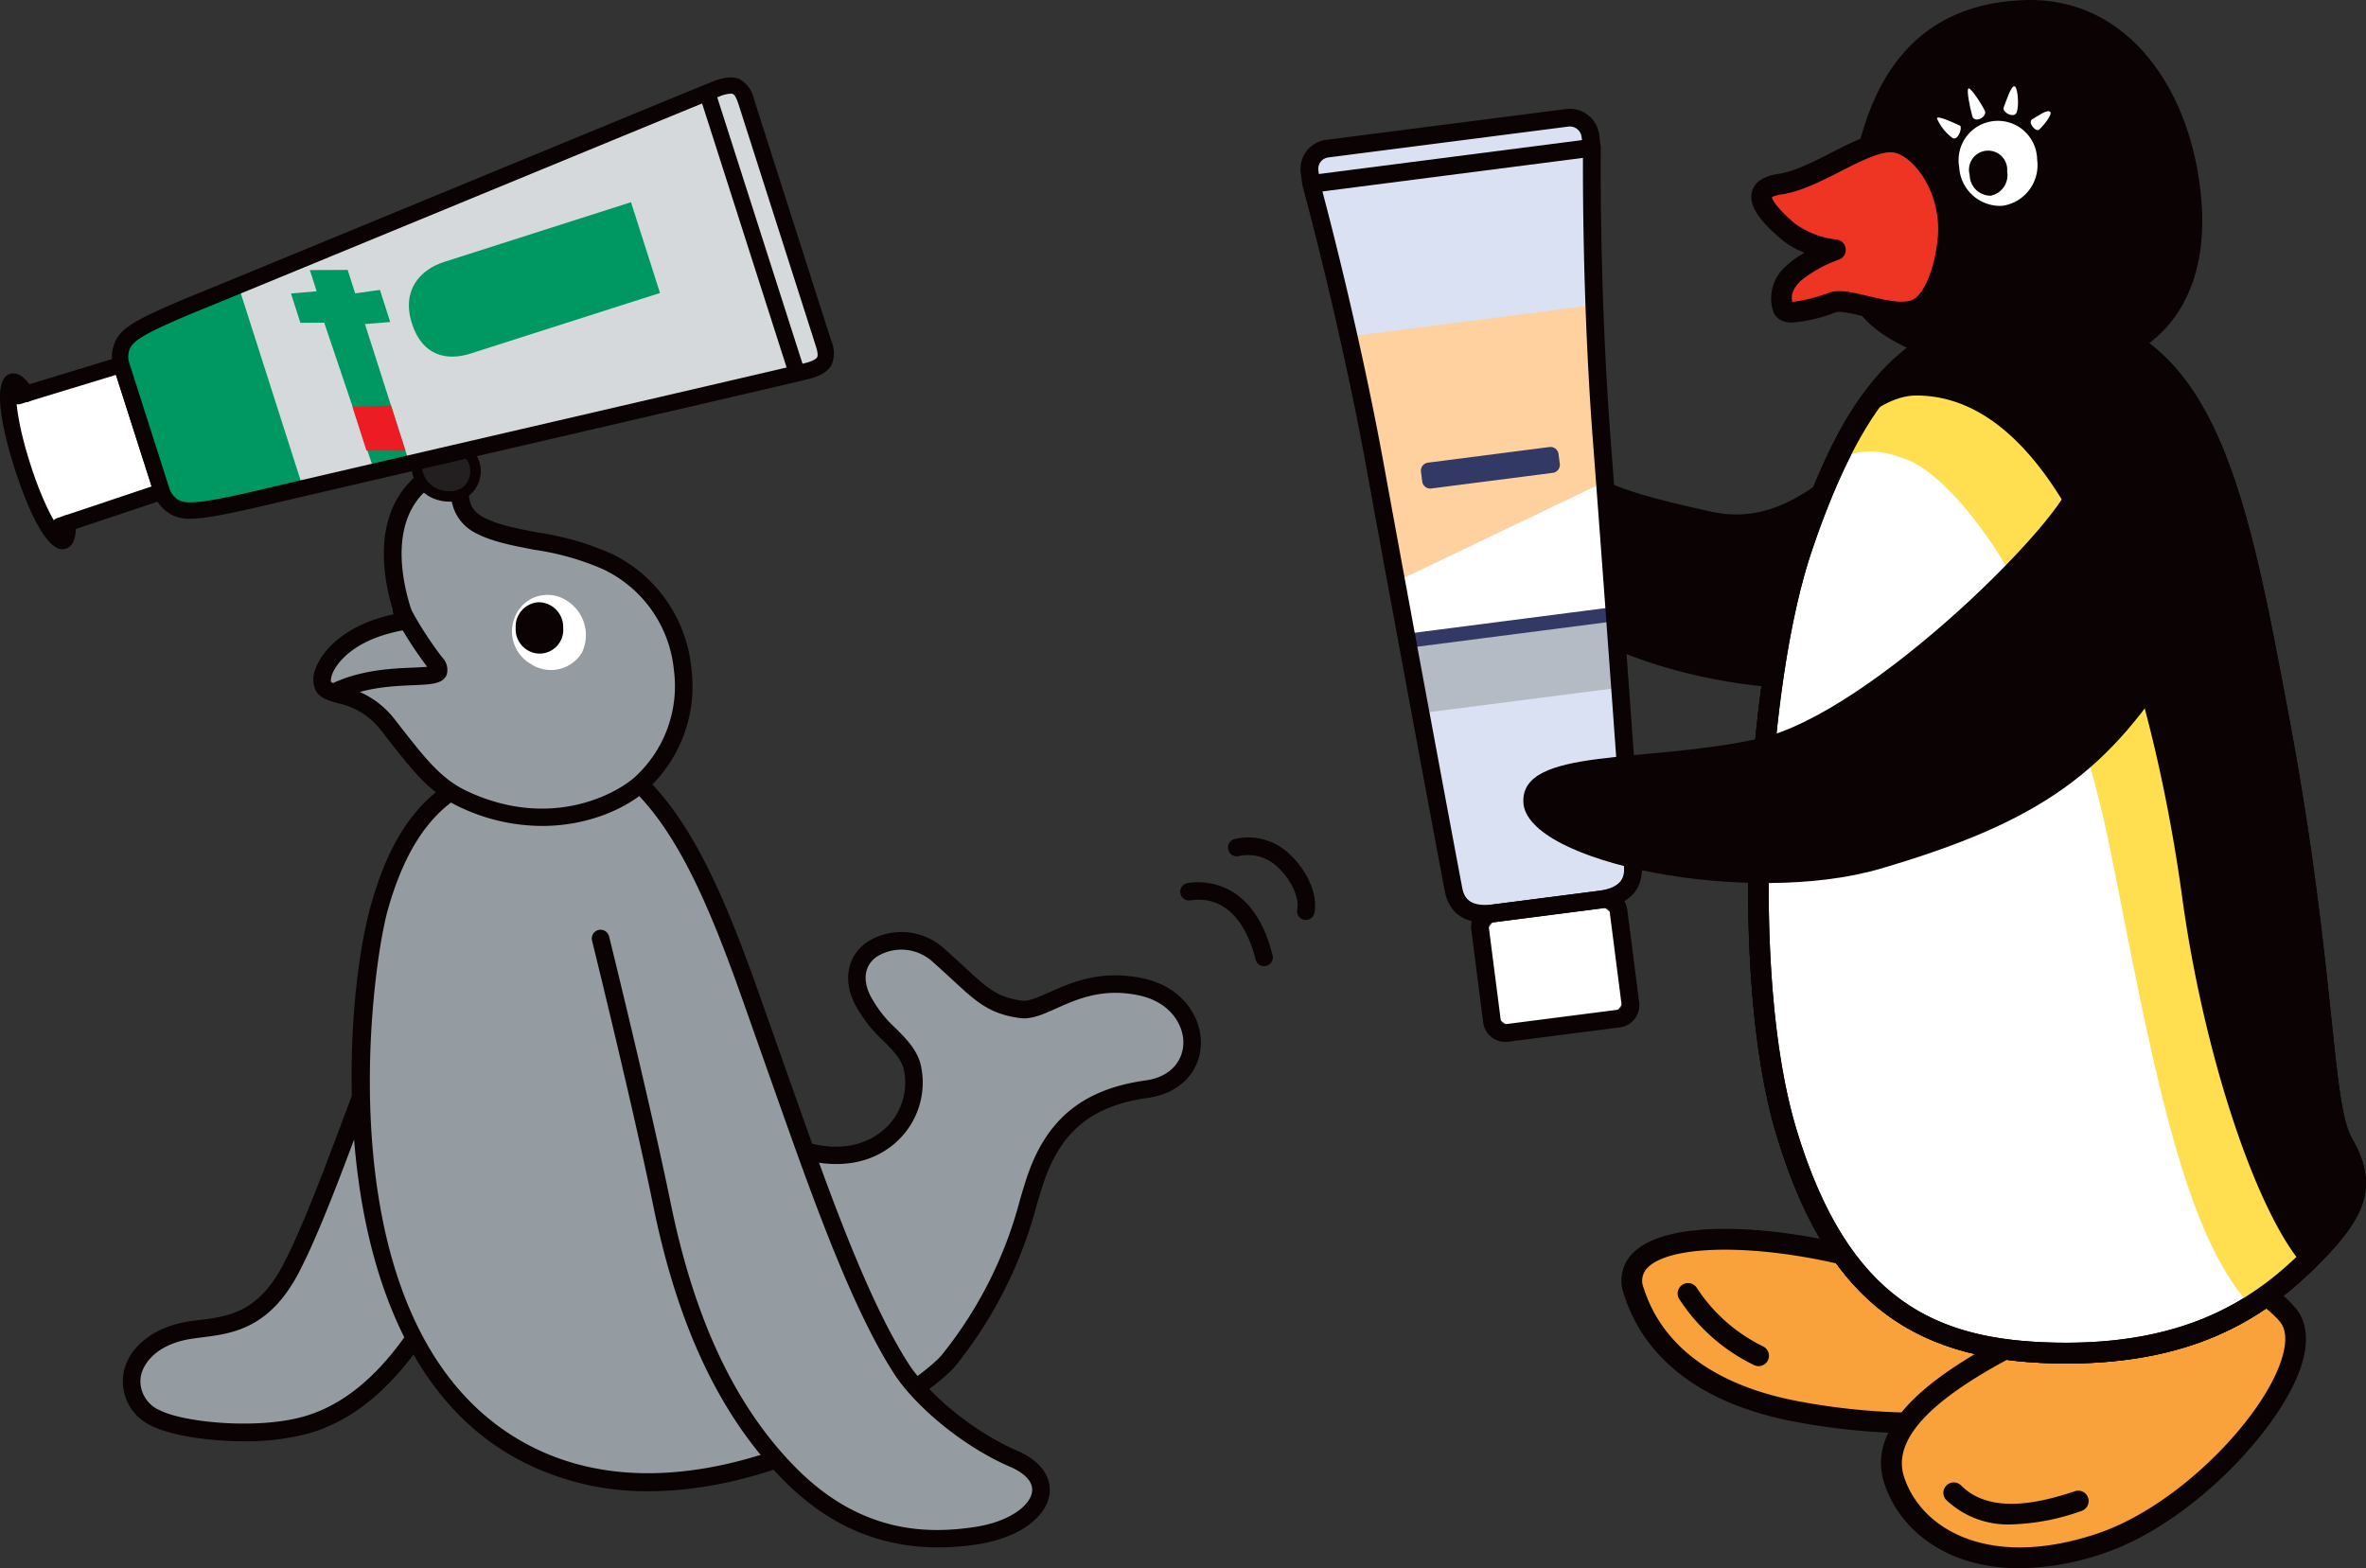 <svg xmlns="http://www.w3.org/2000/svg" width="337.31" height="223.603"><rect width="100%" height="100%" fill="#333333" stroke="none"/><defs><clipPath id="a"><path fill="none" d="M0 0h337.31v223.603H0z" data-name="長方形 632"/></clipPath></defs><g clip-path="url(#a)" data-name="グループ 808"><path fill="#0a0203" d="M180.219 137.761a1.25 1.25 0 0 1-1.213-.95c-1.51-6.025-4.853-9.112-9.267-8.438a1.252 1.252 0 1 1-.382-2.474c2.143-.317 9.365-.553 12.071 10.309a1.25 1.25 0 0 1-.91 1.516 1.2 1.2 0 0 1-.3.037" data-name="パス 10901"/><path fill="#0a0203" d="M186.164 131.17a1.2 1.2 0 0 1-.27-.03 1.25 1.25 0 0 1-.95-1.493c.3-1.351-.59-3.9-2.595-5.81a6.04 6.04 0 0 0-5.719-1.776 1.253 1.253 0 0 1-.65-2.42 8.44 8.44 0 0 1 8.1 2.386c2.443 2.335 3.838 5.773 3.3 8.162a1.25 1.25 0 0 1-1.22.981" data-name="パス 10902"/><path fill="#949ca1" d="M53.999 149.842c-3.5 8.462-8.354 23.037-12.485 30.98-4.4 8.472-9.924 8.128-14.47 8.839-9.012 1.408-10.805 9.488-4.79 12.556 3.572 1.816 14.42 2.992 21.537.917 6.679-1.951 14.11-7.774 21.173-22.683 4.018-8.472-7.46-39.061-10.965-30.609" data-name="パス 10903"/><path fill="#0a0203" d="M34.764 205.5c-5.446 0-10.7-.954-13.079-2.167a6.99 6.99 0 0 1-4.107-7.365c.6-3.795 4.243-6.753 9.274-7.542a58 58 0 0 1 1.655-.226c4.084-.516 8.31-1.048 11.9-7.953 2.659-5.112 5.7-13.2 8.367-20.327 1.463-3.9 2.851-7.6 4.074-10.555.7-1.685 1.709-2.137 2.436-2.221 1.3-.148 2.622.725 4.02 2.679 4.27 5.971 10.113 24.166 6.8 31.165-6.265 13.223-13.446 20.863-21.955 23.35a34.4 34.4 0 0 1-9.378 1.163m20.388-55.18c-1.213 2.932-2.595 6.6-4.044 10.477-2.7 7.2-5.763 15.357-8.489 20.6-4.2 8.068-9.523 8.742-13.8 9.284-.543.067-1.068.135-1.584.216-4.782.745-6.861 3.407-7.188 5.459a4.52 4.52 0 0 0 2.773 4.741c3.373 1.719 13.962 2.78 20.614.832 7.784-2.278 14.457-9.48 20.395-22.022 2.352-4.964-1.429-20.216-5.864-27.556-1.523-2.517-2.339-2.713-2.409-2.723a2.1 2.1 0 0 0-.4.687" data-name="パス 10904"/><path fill="#949ca1" d="M76.827 109.36c-13.295.111-19.36 8.131-22.73 19.987-3.471 12.216-8.2 61.127 19.441 77.12 24.944 14.44 57.676-7.303 61.829-12.644 8.512-10.976 10.022-18.619 12.034-24.991 2.713-8.634 8.017-12.415 16.088-13.537 9-1.247 8.5-12.573-.812-14.582-8.849-1.9-13.689 3.68-17.106 3.208-4.957-.674-6.187-2.794-11.758-7.7-5.345-4.7-14.288-.907-10.908 6.2 2.137 4.492 6.234 6.177 7.137 9.665 1.883 7.249-5.609 16.911-19.024 10.621-6.187-2.9-7.879-28.108-10.6-34.905-2.604-6.53-7.251-18.574-23.591-18.442" data-name="パス 10905"/><path fill="#0a0203" d="M92.514 212.617a38.57 38.57 0 0 1-19.606-5.068c-27.407-15.859-24.206-63.806-20.014-78.546 2.527-8.907 7.758-20.762 23.923-20.9h.276c16.823 0 21.756 12.378 24.415 19.043 1.041 2.6 1.84 6.993 2.77 12.081 1.588 8.735 3.765 20.699 7.273 22.342 7.7 3.613 12.233 1.345 14.238-.32a8.88 8.88 0 0 0 3.043-8.849c-.381-1.456-1.54-2.629-2.888-3.99a19.5 19.5 0 0 1-4.172-5.449c-1.567-3.292-.94-6.548 1.634-8.492a9.04 9.04 0 0 1 11.229.816c1.122.987 2.072 1.864 2.908 2.635 3.265 3.023 4.62 4.273 8.192 4.762.9.111 2.251-.479 3.811-1.173 3.124-1.4 7.4-3.306 13.392-2.019 5.874 1.264 8.4 5.786 8.263 9.449-.148 4-3.11 6.979-7.545 7.6-8.121 1.126-12.627 4.917-15.063 12.667-.256.812-.5 1.645-.762 2.5a61.9 61.9 0 0 1-11.478 22.885c-2.888 3.714-22.905 18.029-43.842 18.029M76.837 110.61c-11.171.094-17.817 5.975-21.537 19.077-2.457 8.644-9.416 59.33 18.865 75.695 24.395 14.13 56.746-7.872 60.213-12.33a59 59 0 0 0 11.057-22.063c.263-.869.512-1.715.772-2.538 2.733-8.694 8.007-13.133 17.109-14.4 3.848-.536 5.3-3.043 5.388-5.21.1-2.652-1.826-5.945-6.288-6.908-5.193-1.122-8.88.532-11.842 1.857-1.907.853-3.538 1.591-5.173 1.368-4.354-.593-6.2-2.3-9.554-5.4-.826-.762-1.759-1.624-2.861-2.6a6.61 6.61 0 0 0-8.068-.7c-1.645 1.24-1.955 3.164-.883 5.422a17.2 17.2 0 0 0 3.69 4.762c1.533 1.55 2.982 3.013 3.528 5.126a11.43 11.43 0 0 1-3.859 11.4c-4.206 3.491-10.359 3.73-16.91.661-4.34-2.039-6.335-11.3-8.674-24.159-.863-4.748-1.678-9.23-2.554-11.417-2.682-6.726-7.043-17.652-22.167-17.652h-.253" data-name="パス 10906"/><path fill="#949ca1" d="M88.238 109.313c10.72 7.619 16.152 25.462 21.972 41.787 5.4 15.148 11.589 33.645 18.305 44.078 2.467 3.832 8.768 9.685 16.01 12.819s3.757 9.621-5.483 10.979c-7.4 1.088-17.251.623-26.68-9.035-10.44-10.693-15.384-25.429-17.985-38.2-2.864-14.056-8.745-37.895-8.745-37.895" data-name="パス 10907"/><path fill="#0a0203" d="M133.771 220.63c-8.549 0-15.889-3.238-22.305-9.817-8.85-9.061-14.838-21.759-18.319-38.819-2.824-13.871-8.674-37.608-8.731-37.847a1.25 1.25 0 1 1 2.426-.6c.061.239 5.924 24.027 8.762 37.945 3.377 16.577 9.153 28.87 17.652 37.574 9.513 9.749 19.165 9.614 25.608 8.674 5.092-.748 8.017-3.1 8.273-5.041.239-1.813-1.847-3-3.11-3.552-7.288-3.153-13.848-9.073-16.568-13.292-6.1-9.469-11.741-25.433-16.725-39.519l-3.343-9.453c-5.152-14.689-10.49-29.874-19.878-36.55a1.251 1.251 0 0 1 1.449-2.039c10.039 7.134 15.5 22.7 20.792 37.76l3.343 9.446c4.934 13.958 10.528 29.776 16.469 39 2.45 3.8 8.7 9.426 15.454 12.351 3.255 1.409 4.93 3.66 4.6 6.177-.458 3.451-4.634 6.342-10.4 7.188a37 37 0 0 1-5.452.414" data-name="パス 10908"/><path fill="#949ca1" d="M65.575 69.106c.071 1.217-.428 3.95 2.561 5.655 4.421 2.527 12.378 2.271 18.41 5.294a18.95 18.95 0 0 1 10.767 15.32 18.79 18.79 0 0 1-5.763 16.155c-3.522 3.336-13.55 7.939-25.369 2.46-4.29-1.978-6.645-5.227-10.956-10.737-4.725-6.025-10.568-2.773-9.075-7.468 0 0 1.709-5.668 11.741-7.259 0 0-5.409-12.826 2.029-19.529 1.537-1.388 5.574-1.281 5.655.1" data-name="パス 10909"/><path fill="#0a0203" d="M77.282 117.764a27.5 27.5 0 0 1-11.626-2.639c-4.3-1.985-6.689-5.041-10.642-10.106l-.775-.994a10.4 10.4 0 0 0-6.1-3.764c-1.308-.371-2.548-.721-3.151-1.847a3.88 3.88 0 0 1-.03-3.009c.071-.233 1.867-5.837 11.249-7.838-1.233-3.71-3.673-13.594 2.875-19.5a6.75 6.75 0 0 1 6.211-.944 2.2 2.2 0 0 1 1.533 1.9c.01.192.01.418.01.667-.007 1.281-.013 2.868 1.924 3.973 1.968 1.129 4.876 1.682 7.953 2.271a40 40 0 0 1 10.4 2.992 20.22 20.22 0 0 1 11.443 16.32 19.98 19.98 0 0 1-6.146 17.194c-2.81 2.662-8.347 5.324-15.131 5.324m-14.1-48.5a3.94 3.94 0 0 0-2.423.667c-6.675 6.015-1.762 17.989-1.708 18.115a1.255 1.255 0 0 1-.96 1.719c-9.021 1.436-10.676 6.2-10.74 6.4-.263.829-.158 1.065-.158 1.068a5 5 0 0 0 1.631.623 12.85 12.85 0 0 1 7.39 4.63l.778 1c3.72 4.765 5.968 7.643 9.715 9.372 11.913 5.527 21.355.266 23.984-2.228a17.57 17.57 0 0 0 5.382-15.131A17.78 17.78 0 0 0 85.987 81.17a37.7 37.7 0 0 0-9.742-2.773c-3.286-.627-6.393-1.22-8.728-2.554a6.32 6.32 0 0 1-3.185-6.157v-.256a3.1 3.1 0 0 0-1.149-.169m1.142-.088" data-name="パス 10910"/><path fill="#0a0203" d="M48.179 99.713a1.253 1.253 0 0 1-.519-2.4c4.024-1.82 8.314-2 11.151-2.12.7-.027 1.506-.061 2.089-.125a54.5 54.5 0 0 1-4.765-7.478 1.251 1.251 0 1 1 2.217-1.159 52.3 52.3 0 0 0 4.672 7.282 2.51 2.51 0 0 1 .647 2.534c-.573 1.274-2.143 1.338-4.755 1.449-2.8.118-6.642.28-10.221 1.9a1.3 1.3 0 0 1-.516.111m13.163-4.03" data-name="パス 10911"/><path fill="#231f20" d="M62.005 70.356a4.07 4.07 0 0 1-2.2-5.364 3.9 3.9 0 0 1 5.2-1.641c2.046.876 3.515 3.009 2.393 5.5-.866 1.917-3.34 2.383-5.392 1.506" data-name="パス 10912"/><path fill="#0a0203" d="M64.058 71.522a6 6 0 0 1-2.342-.482 5.02 5.02 0 0 1-2.73-2.9 4.35 4.35 0 0 1 .155-3.488 4.627 4.627 0 0 1 6.16-1.992 5.4 5.4 0 0 1 2.939 2.9 4.56 4.56 0 0 1-.158 3.6 4.215 4.215 0 0 1-4.024 2.366m-1.756-1.853c1.611.687 3.7.455 4.418-1.129a3.07 3.07 0 0 0 .128-2.44 3.9 3.9 0 0 0-2.133-2.062 3.17 3.17 0 0 0-4.237 1.279 2.88 2.88 0 0 0-.088 2.308 3.58 3.58 0 0 0 1.914 2.039" data-name="パス 10913"/><path fill="#fff" d="M75.738 94.71a5.19 5.19 0 0 0 7.195-1.6 5.774 5.774 0 0 0-2.222-7.519 4.98 4.98 0 0 0-7.087 1.917 5.356 5.356 0 0 0 2.116 7.2" data-name="パス 10914"/><path fill="#0a0203" d="M76.736 93.187a3.47 3.47 0 0 1-3.215-3.68 3.47 3.47 0 0 1 3.252-3.639 3.53 3.53 0 0 1 3.518 3.646 3.384 3.384 0 0 1-3.555 3.673" data-name="パス 10915"/><path fill="#d6d9dc" d="m117.387 48.896-10.979-34.339c-.65-2.032-1.372-3.019-4.266-1.891s-63.809 26.3-73.086 30.083-10.768 4.867-11.513 6.325a4.02 4.02 0 0 0-.246 2.928l5.783 18.093a4.03 4.03 0 0 0 1.9 2.241c1.463.755 3.3.778 13.048-1.527s73.973-17.139 76.985-17.9 3.03-1.985 2.379-4.017" data-name="パス 10916"/><path fill="#0a0203" d="M27.084 73.177a4.54 4.54 0 0 1-2.285-.5 4.4 4.4 0 0 1-2.089-2.47l-5.783-18.085a4.43 4.43 0 0 1 .27-3.218c.792-1.523 2.137-2.6 11.71-6.5 4.185-1.705 18.683-7.683 34.026-14.009 18.423-7.603 37.48-15.462 39.071-16.086a4.04 4.04 0 0 1 3.164-.286 3.63 3.63 0 0 1 1.6 2.42c.468 1.452 10.511 32.87 10.979 34.339a3.62 3.62 0 0 1 .1 2.895 4.05 4.05 0 0 1-2.743 1.6c-1.634.411-21.331 4.977-40.382 9.392-16.53 3.84-32.143 7.458-36.608 8.513-6.224 1.473-9.26 1.995-11.03 1.995m77.066-60.6a5.4 5.4 0 0 0-1.87.445c-1.584.62-20.637 8.475-39.061 16.071-15.345 6.328-29.836 12.306-34.022 14.016-9.3 3.788-10.639 4.826-11.323 6.15a3.7 3.7 0 0 0-.226 2.629l5.789 18.1a3.72 3.72 0 0 0 1.713 2.021c1.314.681 3.013.751 12.789-1.56 4.472-1.055 20.085-4.674 36.611-8.506 19.047-4.418 38.74-8.981 40.368-9.392a3.44 3.44 0 0 0 2.264-1.242 3.03 3.03 0 0 0-.158-2.3c-.462-1.45-10.511-32.878-10.98-34.333-.31-.981-.637-1.692-1.2-1.961a1.6 1.6 0 0 0-.691-.138" data-name="パス 10917"/><path fill="#fff" d="m9.631 74.596 13.446-4.5-5.782-18.092-13.568 4.142v-.017c-.788-1.217-1.482-1.857-1.958-1.709-1.21.388-.566 5.786 1.439 12.061s4.614 11.043 5.827 10.656c.475-.152.664-1.085.6-2.541" data-name="パス 10918"/><path fill="#0a0203" d="M8.517 76.129a1.16 1.16 0 0 1-.367-2.261l13.467-4.511-5.084-15.908-13.584 4.145a1.161 1.161 0 1 1-.677-2.221l14.679-4.479a1.16 1.16 0 0 1 1.446.755l5.783 18.093a1.16 1.16 0 0 1-.735 1.456l-14.559 4.87a1.2 1.2 0 0 1-.367.061" data-name="パス 10919"/><path fill="#0a0203" d="M8.923 78.316c-2.834 0-5.685-7.93-6.824-11.478-1.2-3.751-3.663-12.57-.687-13.52 1.55-.492 2.81 1.452 3.282 2.184a1.159 1.159 0 1 1-1.944 1.26 9 9 0 0 0-.438-.62c-.051 1.564.411 5.011 2 9.988s3.218 8.047 4.162 9.294a9 9 0 0 0-.01-.772 1.163 1.163 0 0 1 1.106-1.214h.057a1.163 1.163 0 0 1 1.163 1.1c.037.876.152 3.2-1.4 3.7a1.6 1.6 0 0 1-.465.071" data-name="パス 10920"/><path fill="#0a0203" d="m99.673 13.433 2.212-.708 12.9 40.308-2.212.708z" data-name="長方形 629"/><path fill="#009862" d="m89.96 28.829-26.626 8.512c-3.5 1.119-6.11 4.088-4.607 8.785s5.058 5.338 8.33 4.293l27.038-8.645Z" data-name="パス 10921"/><path fill="#009862" d="m58.384 66.076-6.353-19.865 3.6-.3-1.463-4.573-3.532.492-1.072-3.346-5.388.023.967 3.023-3.656.32 1.338 4.182 3.4-.02 7.164 21.224 4.994-1.159" data-name="パス 10922"/><path fill="#ed1c24" d="m55.742 57.824-5.49.2 1.99 6.223 5.56.013Z" data-name="パス 10923"/><path fill="#009862" d="M33.979 40.732c-2.19.9-3.882 1.594-4.927 2.019-9.277 3.781-10.76 4.866-11.515 6.329a4.05 4.05 0 0 0-.246 2.925l5.786 18.093a4.06 4.06 0 0 0 1.9 2.244c1.463.751 3.3.775 13.052-1.527 1.1-.259 2.878-.677 5.183-1.213Z" data-name="パス 10924"/><path fill="#0a0203" d="M27.107 73.96a5.4 5.4 0 0 1-2.666-.583 5.18 5.18 0 0 1-2.484-2.945L16.182 52.36a5.17 5.17 0 0 1 .32-3.815c.964-1.867 2.763-3.06 12.111-6.868 4.185-1.705 18.882-7.768 34.023-14.009 18.427-7.601 37.486-15.46 39.086-16.083 1.638-.637 2.837-.714 3.781-.266a4.33 4.33 0 0 1 2.012 2.885c.467 1.456 10.512 32.886 10.977 34.342a4.36 4.36 0 0 1 .04 3.511c-.516.927-1.543 1.554-3.238 1.982-1.645.415-21.345 4.981-40.4 9.4-16.216 3.761-32.135 7.447-36.6 8.506-6.091 1.434-9.232 2.015-11.187 2.015m77.039-60.6a4.6 4.6 0 0 0-1.584.394c-1.577.617-20.624 8.469-39.044 16.064C48.378 36.06 33.675 42.12 29.49 43.825c-8.6 3.5-10.319 4.617-10.922 5.786a2.9 2.9 0 0 0-.175 2.025l5.789 18.107a2.9 2.9 0 0 0 1.324 1.564c1.163.607 3.218.509 12.253-1.624 4.468-1.058 20.391-4.748 36.614-8.509 19.04-4.415 38.73-8.977 40.355-9.389 1.311-.33 1.675-.674 1.769-.853.182-.324-.02-1.068-.216-1.678-.464-1.459-10.514-32.884-10.979-34.34-.2-.613-.465-1.338-.8-1.5a.8.8 0 0 0-.357-.064" data-name="パス 10925"/><path fill="#0a0203" d="M284.258 51.263c-15.781 3.552-24.068 25.254-40.247 21.7s-18.659-5.049-24.067-13.019c-7.495-11.047-9.864-8.287-13.416-2.366s-.789 19.727 14.993 30.38 42.616 13.021 52.874 7.1 9.864-43.8 9.864-43.8" data-name="パス 10926"/><path fill="#dae1f2" d="m186.699 24.438.226 1.762s5.308 19.283 9.186 40.634 10.541 57.036 11.107 59.978 2.77 3.8 5.945 3.38l14.73-1.9c3.178-.4 5.092-1.769 4.9-4.772s-2.784-39.2-4.438-60.837-1.4-41.639-1.4-41.639l-.219-1.7a2.95 2.95 0 0 0-3.312-2.55L189.2 21.2a2.89 2.89 0 0 0-2.5 3.238" data-name="パス 10927"/><path fill="#0a0203" d="m186.768 24.972 40.023-5.158.324 2.51-40.024 5.158z" data-name="長方形 630"/><path fill="#fed19f" d="M192.27 47.987a486 486 0 0 1 3.845 18.847c.873 4.819 1.891 10.366 2.945 16.1l29.75-14.251-.455-6a477 477 0 0 1-1.055-19.205Z" data-name="パス 10928"/><path fill="#fff" d="m228.807 68.685-29.75 14.251c.516 2.79 1.038 5.621 1.557 8.438l29.591-3.808c-.472-6.447-.954-12.981-1.4-18.882" data-name="パス 10929"/><path fill="#b4bbc4" d="M230.97 98.033c-.246-3.38-.5-6.912-.762-10.47l-29.591 3.808c.65 3.508 1.294 6.989 1.914 10.322Z" data-name="パス 10930"/><path fill="#323965" d="m200.486 90.37 29.594-3.819.26 2.006-29.595 3.819z" data-name="長方形 631"/><path fill="#fff" d="m227.388 145.664-9.14 1.173a5.35 5.35 0 0 1-5.984-4.614l-.826-6.423a5.344 5.344 0 0 1 4.626-5.982l9.136-1.176a5.347 5.347 0 0 1 5.982 4.617l.822 6.423a5.34 5.34 0 0 1-4.613 5.982" data-name="パス 10931"/><path fill="#0a0203" d="M214.585 147.669a2.276 2.276 0 0 1-2.248-1.992l-1.705-13.233a2.29 2.29 0 0 1 1.971-2.555l15.95-2.052a2.29 2.29 0 0 1 2.554 1.971l1.7 13.237a2.28 2.28 0 0 1-1.971 2.551l-15.948 2.053a2 2 0 0 1-.3.02m14.262-19.108a1.4 1.4 0 0 0-.2.013l-15.95 2.052a1.54 1.54 0 0 0-1.328 1.722l1.7 13.234a1.537 1.537 0 0 0 1.722 1.328l15.95-2.052a1.534 1.534 0 0 0 1.328-1.719l-1.7-13.237a1.544 1.544 0 0 0-1.52-1.341" data-name="パス 10932"/><path fill="#323965" d="m221.372 67.42-17.318 2.229a1.155 1.155 0 0 1-1.294-1l-.179-1.388a1.157 1.157 0 0 1 1-1.294l17.318-2.228a1.155 1.155 0 0 1 1.294 1l.179 1.388a1.155 1.155 0 0 1-1 1.294" data-name="パス 10933"/><path fill="#0a0203" d="M211.717 131.557c-3.98-.01-5.335-2.383-5.742-4.506-.549-2.841-7.178-38.343-11.107-59.991-3.828-21.052-9.112-40.331-9.163-40.526l-.034-.172-.229-1.759a4.164 4.164 0 0 1 3.6-4.657l34.221-4.4a4.217 4.217 0 0 1 4.721 3.646l.233 1.793v.088c0 .2-.233 20.2 1.4 41.524 1.682 22 4.249 57.979 4.438 60.85.162 2.426-.751 5.456-6 6.113l-14.733 1.9a12 12 0 0 1-1.6.108m-23.55-105.617c.388 1.439 5.469 20.223 9.183 40.658 3.934 21.638 10.558 57.127 11.107 59.964.273 1.429 1.031 2.827 4.533 2.366l14.737-1.9c3.515-.441 3.889-1.985 3.794-3.437-.189-2.868-2.757-38.835-4.438-60.82-1.58-20.711-1.419-40.169-1.405-41.659l-.206-1.62a1.69 1.69 0 0 0-1.888-1.454l-34.225 4.4a1.63 1.63 0 0 0-1.409 1.823Z" data-name="パス 10934"/><path fill="#0a0203" d="M214.587 148.56a3.18 3.18 0 0 1-3.134-2.77l-1.7-13.237a3.177 3.177 0 0 1 2.734-3.55l15.95-2.052a3.18 3.18 0 0 1 3.555 2.743l1.7 13.234a3.18 3.18 0 0 1-2.743 3.555l-15.95 2.052a4 4 0 0 1-.421.027m14.269-19.108-.084.007-15.95 2.052a.64.64 0 0 0-.556.718l1.7 13.237a.65.65 0 0 0 .246.428.64.64 0 0 0 .475.128l15.95-2.052a.64.64 0 0 0 .556-.721l-1.697-13.234a.65.65 0 0 0-.637-.563" data-name="パス 10935"/><path fill="#f9a13a" d="M255.849 201.199c-12.228-2.365-20.121-8.286-22.918-17.089-2.753-8.667 16.2-9.223 33.618-4.283 15.737 4.465 32.53 7.009 29.153 15.454s-23.792 9.028-39.852 5.918" data-name="パス 10936"/><path fill="#0a0203" d="M273.531 204.394a97.6 97.6 0 0 1-17.962-1.742c-12.758-2.47-21.075-8.725-24.051-18.093a5.53 5.53 0 0 1 1.23-5.847c5-5.153 20.988-4.057 34.2-.307a379 379 0 0 0 7.714 2.069c10.652 2.777 19.852 5.176 22.309 10.042a6.22 6.22 0 0 1 .094 5.314c-2.561 6.413-12.745 8.563-23.539 8.563m-17.4-4.647c16.155 3.127 35.35 2.1 38.2-5.014a3.3 3.3 0 0 0 .007-2.881c-1.853-3.677-11.289-6.133-20.415-8.512-2.554-.667-5.18-1.351-7.774-2.086-13.732-3.9-27.755-4.111-31.273-.482a2.61 2.61 0 0 0-.532 2.895c2.625 8.27 10.164 13.83 21.79 16.081" data-name="パス 10937"/><path fill="#f9a13a" d="M299.25 220.138c-15.542 5.105-26.359-.435-29.2-9.075s9.523-16.26 26.043-23.674c14.925-6.7 23.97-6.821 29.989 0 5.918 6.706-11.293 27.643-26.831 32.749" data-name="パス 10938"/><path fill="#0a0203" d="M287.889 223.603c-10.42 0-17.082-5.506-19.242-12.078-3.392-10.318 11.665-18.672 26.842-25.483 15.751-7.07 25.237-6.959 31.7.371 1.109 1.257 2.2 3.6 1.109 7.616-2.447 9.011-15.744 23.3-28.587 27.515a37.9 37.9 0 0 1-11.822 2.059m26.55-39.785c-4.637 0-10.42 1.638-17.739 4.92-13.156 5.908-27.916 13.729-25.241 21.864 2.447 7.437 12.044 13.159 27.33 8.132 12-3.946 24.4-17.166 26.656-25.48.6-2.207.438-3.848-.472-4.883a13.22 13.22 0 0 0-10.534-4.553" data-name="パス 10939"/><path fill="#0a0203" d="M289.781 45.345c23.677 0 28.408 21.308 35.118 57.214s5.918 54.845 9.072 60.368 2.763 9.075-4.337 16.176-16.967 14.238-36.7 13.81c-18.15-.394-30.774-6.706-38.272-31.566-6.912-22.919-3.946-65.5 2.369-83.648s13.81-32.354 32.749-32.354" data-name="パス 10940"/><path fill="#0a0203" d="M294.623 194.41c-.566 0-1.136 0-1.719-.017-21.318-.462-32.813-9.911-39.657-32.617-6.76-22.413-4.337-65.231 2.383-84.561 5.87-16.873 13.345-33.349 34.151-33.349 25.655 0 30.235 24.506 36.57 58.421 3.481 18.636 4.93 32.553 6 42.714.927 8.91 1.543 14.8 2.908 17.193 3.683 6.443 2.571 10.807-4.576 17.955-7.084 7.084-16.9 14.261-36.055 14.261m-4.847-147.585c-17.021 0-24.617 12-31.354 31.364-6.581 18.919-8.957 60.817-2.349 82.731 7.488 24.826 20.162 30.154 36.89 30.514 19.067.388 28.766-6.527 35.616-13.378 7.07-7.07 6.645-9.941 4.1-14.4-1.678-2.935-2.281-8.738-3.286-18.349-1.055-10.113-2.5-23.963-5.961-42.481-6.875-36.8-11.491-56-33.659-56" data-name="パス 10941"/><path fill="#fff" d="M257.032 77.7a96.5 96.5 0 0 1 7.343-16.893c3.053-2.827 6.062-4.415 8.836-4.415 23.279 0 34.326 45.376 37.878 71.418 3.046 22.349 10.457 44.688 17.234 52.57-7.013 6.652-16.839 12.937-35.384 12.533-18.15-.394-30.777-6.709-38.272-31.566-6.915-22.919-3.946-65.5 2.366-83.648" data-name="パス 10942"/><path fill="#0a0203" d="M294.6 194.409c-.556 0-1.119 0-1.7-.017-21.318-.462-32.809-9.914-39.654-32.617-6.76-22.413-4.337-65.231 2.383-84.561a96 96 0 0 1 7.464-17.153l.27-.34c3.444-3.191 6.757-4.809 9.843-4.809 28.011 0 37.686 60.557 39.344 72.7 2.969 21.793 10.234 44.065 16.89 51.806l.92 1.065-1.024.971c-6.393 6.069-16.1 12.957-34.74 12.957M258.431 78.185c-6.581 18.925-8.958 60.816-2.349 82.732 7.485 24.823 20.162 30.154 36.89 30.514 17.631.384 27.138-5.587 33.335-11.2-6.817-9.021-13.726-30.518-16.684-52.223-9.105-66.754-31.93-70.138-36.412-70.138-2.241 0-4.89 1.341-7.673 3.875a94 94 0 0 0-7.107 16.438" data-name="パス 10943"/><path fill="#0a0203" d="M286.842 217.349a12.78 12.78 0 0 1-9.355-3.461 1.48 1.48 0 0 1 2.093-2.093c4.189 4.2 11.276 2.48 16.24.826a1.479 1.479 0 1 1 .933 2.807 32 32 0 0 1-9.911 1.921" data-name="パス 10944"/><path fill="#0a0203" d="M250.717 194.786a1.5 1.5 0 0 1-.613-.131 26.4 26.4 0 0 1-10.716-9.463 1.481 1.481 0 0 1 2.537-1.53 23.7 23.7 0 0 0 9.405 8.3 1.481 1.481 0 0 1-.613 2.827" data-name="パス 10945"/><path fill="#ffdf4f" d="M301.099 122.36c-7.1-35.906-22.1-54.057-29.2-56.817-4.132-1.607-7.191-1.6-10.12.233a64 64 0 0 1 2.591-4.967c3.057-2.831 6.066-4.415 8.836-4.415 23.279 0 34.329 45.376 37.881 71.415 3.046 22.353 10.453 44.692 17.23 52.57a47 47 0 0 1-7.434 5.843c-9.618-10.529-13.884-34.062-19.784-63.862" data-name="パス 10946"/><path fill="#0a0203" d="M294.623 194.41c-.566 0-1.136 0-1.719-.017-21.318-.462-32.813-9.911-39.657-32.617-6.76-22.413-4.337-65.231 2.383-84.561 5.87-16.873 13.345-33.349 34.151-33.349 25.655 0 30.235 24.506 36.57 58.421 3.481 18.636 4.93 32.553 6 42.714.927 8.91 1.543 14.8 2.908 17.193 3.683 6.443 2.571 10.807-4.576 17.955-7.084 7.084-16.9 14.261-36.055 14.261m-4.847-147.585c-17.021 0-24.617 12-31.354 31.364-6.581 18.919-8.957 60.817-2.349 82.731 7.488 24.826 20.162 30.154 36.89 30.514 19.067.388 28.766-6.527 35.616-13.378 7.07-7.07 6.645-9.941 4.1-14.4-1.678-2.935-2.281-8.738-3.286-18.349-1.055-10.113-2.5-23.963-5.961-42.481-6.875-36.8-11.491-56-33.659-56" data-name="パス 10947"/><path fill="#0a0203" d="M217.18 114.395c-.361-7.892 17.362-5.523 33.537-9.075s44.587-32.354 44.587-37.089 9.075-9.075 13.81-3.946 12.233 11.835 1.975 28.8-20.125 24.071-43.01 30.777c-18.615 5.456-50.5-.789-50.9-9.469" data-name="パス 10948"/><path fill="#0a0203" d="M288.759.01c14.609-.441 23.893 12.839 25.109 28.863 1.112 14.6-6.747 24.364-22.113 24.364s-29.611-5.25-28.863-15.744S264.015.758 288.759.01" data-name="パス 10949"/><path fill="#ee3524" d="M269.919 20.253c3.542.32 7.683 5.621 7.872 11.993.111 3.747-1.5 10.871-4.873 12s-9.372-1.874-11.619-1.126-6.75 2.248-7.124.748-.374-3 1.5-4.873 6-3.37 6-3.37-4.125-.377-6.747-2.625-6.372-6-1.126-6.747 11.993-6.372 16.118-6" data-name="パス 10950"/><path fill="#0a0203" d="M255.533 45.989a3.5 3.5 0 0 1-1.709-.377 2.18 2.18 0 0 1-1.082-1.392 6.03 6.03 0 0 1 1.884-6.275 12.7 12.7 0 0 1 2.635-1.914 11.5 11.5 0 0 1-3.3-1.914c-2.443-2.093-4.843-4.543-4.172-6.854.391-1.341 1.671-2.177 3.8-2.48 2.214-.317 4.89-1.682 7.471-3 3.279-1.668 6.352-3.255 8.988-3.006 4.63.418 9.021 6.817 9.217 13.422.118 3.963-1.486 11.977-5.88 13.443-2.254.755-5.156.067-7.7-.543-1.473-.35-3.3-.789-3.919-.583a22.3 22.3 0 0 1-6.233 1.473m-.024-2.949h.057a22 22 0 0 0 5.254-1.328c1.419-.472 3.333-.017 5.547.509 2.167.512 4.624 1.1 6.083.613 2.359-.785 3.966-6.942 3.862-10.548-.179-6.012-4.047-10.339-6.531-10.565-1.732-.152-4.617 1.294-7.37 2.7-2.8 1.429-5.7 2.9-8.4 3.292-1.115.158-1.388.421-1.409.445.03 0 .1.984 3.282 3.714a12.37 12.37 0 0 0 5.924 2.275 1.481 1.481 0 0 1 .367 2.864 18.6 18.6 0 0 0-5.459 3.03c-1.25 1.247-1.368 2.113-1.21 3" data-name="パス 10951"/><path fill="#fff" d="M285.448 29.348a5.847 5.847 0 0 1-6.133-5.527 5.6 5.6 0 1 1 11.111-1.058 5.846 5.846 0 0 1-4.977 6.585" data-name="パス 10952"/><path fill="#0a0203" d="M283.786 27.906a2.986 2.986 0 0 1-2.976-2.952 2.728 2.728 0 1 1 5.341-.509 2.99 2.99 0 0 1-2.365 3.461" data-name="パス 10953"/><path fill="#fff" d="M279.409 17.907c.425.192-.276 2.308-1.085 1.742a6.9 6.9 0 0 1-2.177-2.761c-.02-.536 2.837.829 3.262 1.021" data-name="パス 10954"/><path fill="#fff" d="M282.993 15.872c.293.775-1.5 1.823-1.826.634s-.816-3.6-.549-3.889 2.083 2.48 2.376 3.255" data-name="パス 10955"/><path fill="#fff" d="M285.66 15.309c-.266.694 1.493 1.658 1.853.7s.172-3.491-.3-3.7-1.284 2.308-1.55 3" data-name="パス 10956"/><path fill="#fff" d="M289.741 16.994c-.741.408.489 1.917.984 1.476s2.022-2.241 1.53-2.554-1.773.671-2.514 1.078" data-name="パス 10957"/></g></svg>